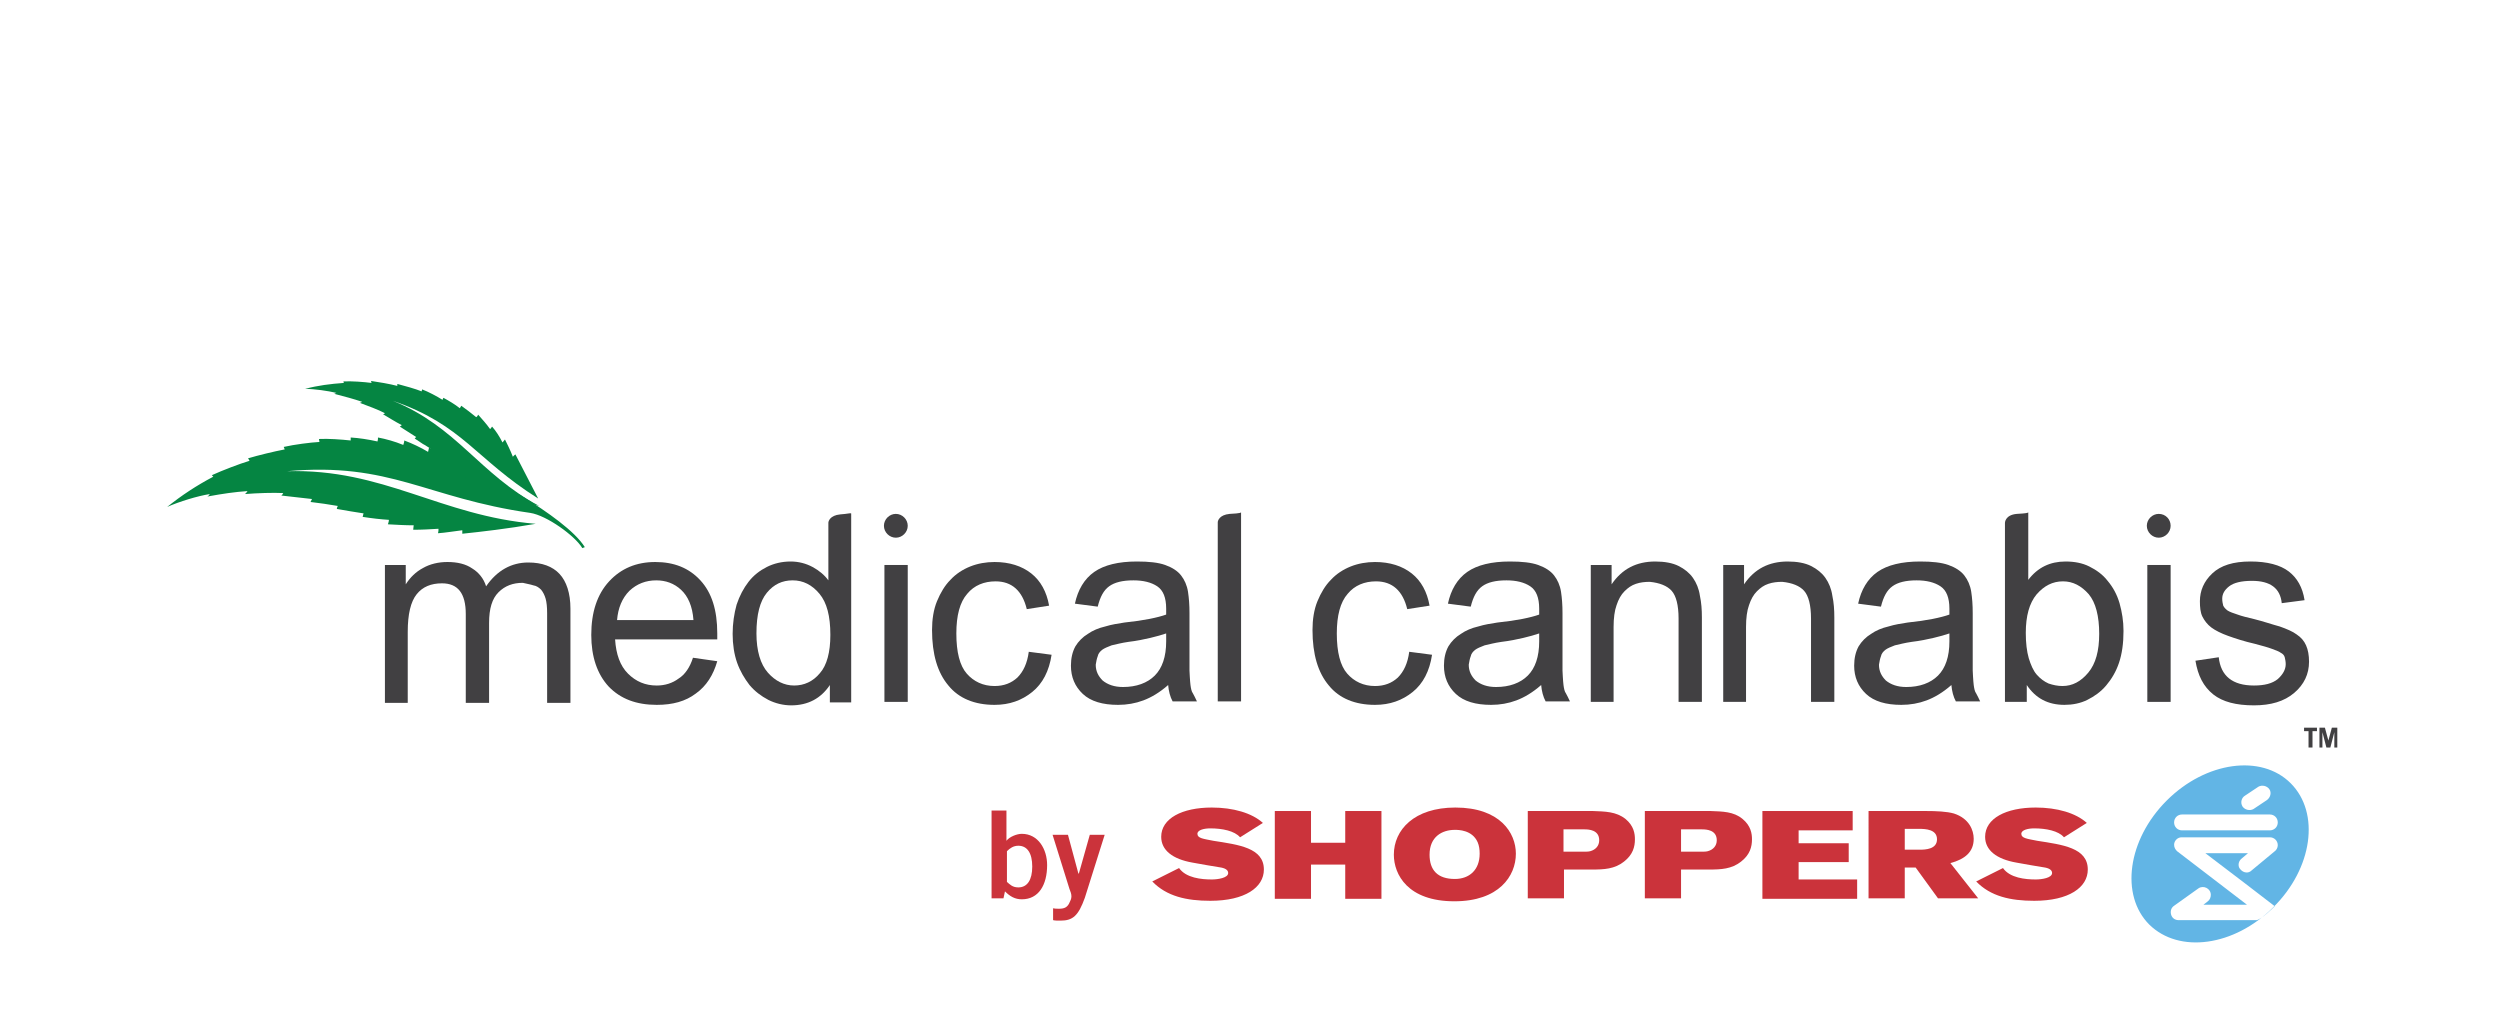 <svg enable-background="new 0 0 504 207" viewBox="0 0 504 207" xmlns="http://www.w3.org/2000/svg"><path d="m458.3 182.9c-7.9 7.9-19 9.4-25 3.5-5.9-5.9-4.4-17.1 3.5-25s19.1-9.4 25-3.5c6 6 4.4 17.2-3.5 25m.3-.2c-1.5-1.2-9.8-7.5-14-10.7h8.6c-.5.4-1.3 1.1-1.3 1.1-.4.3-.6.8-.6 1.2s.1.7.4 1c.6.7 1.6.8 2.2.2l4.7-3.9c.3-.2.6-.7.6-1.2 0-.9-.7-1.6-1.6-1.6h-17.8c-.8 0-1.5.7-1.5 1.5 0 .6.3 1 .6 1.3 0 0 9.4 7.2 14.1 10.8h-8.8c.3-.2.9-.7.9-.7.4-.3.6-.8.6-1.3 0-1.3-1.5-2-2.5-1.3l-4.9 3.5c-.6.4-.8 1.1-.6 1.8s.8 1.1 1.5 1.1h15.8c1-.3 3-2.2 3.6-2.8m-20.3-16.9c0 .9.7 1.6 1.6 1.6h17.7c.9 0 1.6-.7 1.6-1.6s-.7-1.6-1.6-1.6h-17.7c-.9 0-1.6.7-1.6 1.6m13.8-3.2c.5.7 1.5.9 2.2.5l2.7-1.8c.7-.5 1-1.5.5-2.2s-1.5-.9-2.2-.5l-2.7 1.8c-.7.4-1 1.4-.5 2.2" fill="#62b5e5"/><path d="m199.9 163.4h3v6.1c.6-.8 2.1-1.4 3.1-1.4 3.3 0 5.1 3.1 5.1 6.3 0 4-1.7 6.9-5.1 6.9-1.4 0-2.4-.6-3.4-1.6l-.3 1.4h-2.4zm3.1 14.4c.6.5 1.1 1.1 2.3 1.1 1.8 0 2.8-1.5 2.8-4.2s-1-4.2-2.8-4.2c-1 0-1.7.5-2.3 1.1z" fill="#cb333b"/><path d="m212.2 183.1c.5.1.8.1 1.3.1 1.1 0 1.6-.3 2-1 .3-.6.5-1 .5-1.5s-.2-1-.4-1.5l-3.4-10.9h3.1l2.1 7.8h.1l2.2-7.8h3l-4 12.7c-1.3 3.6-2.4 4.6-4.9 4.6-.7 0-1.1 0-1.5-.1v-2.4z" fill="#cb333b"/><path d="m257 163.5h7.3v6.4h6.9v-6.4h7.3v17.7h-7.3v-6.9h-6.9v6.9h-7.3z" fill="#cb333b"/><path d="m305.6 172.1c0 4.5-3.4 9.6-12.4 9.6-9.4 0-12.2-5.4-12.2-9.4 0-5 4.1-9.5 12.4-9.5 9 0 12.2 5.1 12.2 9.3m-17.4.2c0 3.1 1.6 4.9 5.1 4.9 2.9 0 5-1.8 5-5.1 0-.8-.1-1.6-.4-2.3-1.1-2.5-3.9-2.5-4.6-2.5-2.6 0-5.1 1.4-5.1 5" fill="#cb333b"/><path d="m308 163.5h13.1c2.5.1 4.7.1 6.6 1.6 1.7 1.4 1.9 3 1.9 4.1 0 1.5-.4 3.1-2.2 4.5-1.9 1.5-4 1.6-6.5 1.6h-5.6v5.8h-7.3zm7.2 3.7v4.5h4.2c.4 0 .8 0 1.2-.1 1.1-.3 1.8-1.1 1.8-2.2 0-2.1-2.1-2.2-3-2.2z" fill="#cb333b"/><path d="m331.6 163.5h13.2c2.5.1 4.7.1 6.5 1.6 1.7 1.4 1.9 3 1.9 4.1 0 1.5-.4 3.1-2.2 4.5-1.9 1.5-4 1.6-6.5 1.6h-5.6v5.8h-7.3zm7.3 3.7v4.5h4.2c.4 0 .8 0 1.2-.1 1.1-.3 1.8-1.1 1.8-2.2 0-2.1-2.1-2.2-3-2.2z" fill="#cb333b"/><path d="m355.3 163.5h18.2v3.9h-10.9v2.6h10.1v3.8h-10.1v3.5h11.8v3.9h-19.1z" fill="#cb333b"/><path d="m376.7 163.5h11.5c2.2 0 4.3.1 5.7.5 3.1 1 4 3.4 4 5.1 0 2.6-1.7 4.1-4.7 4.9l5.6 7.1h-8.1l-4.5-6.2h-2.2v6.2h-7.3zm7.3 3.7v4.1h3c1.2 0 3.5-.1 3.5-2.1s-2.3-2.1-3.6-2.1h-2.9z" fill="#cb333b"/><path d="m403.8 175c1.4 2 4.5 2.3 6.6 2.3 1.2 0 3.3-.3 3.3-1.3 0-.5-.4-.9-1.4-1.1-.8-.1-4.7-.8-5.8-1-4-.7-6.3-2.5-6.3-5.2 0-3.7 4.2-5.9 10.2-5.9 4.3 0 8.1 1.1 10.3 3.1l-4.6 2.9c-1.1-1.3-3.6-1.8-6-1.8-1.2 0-2.6.3-2.6 1.1 0 .9 1.2 1 3.2 1.4 5.1.8 10.2 1.4 10.2 5.8 0 3.6-3.8 6.3-10.8 6.3-4.8 0-8.8-.9-11.7-3.9z" fill="#cb333b"/><path d="m237.7 175c1.4 2 4.5 2.3 6.6 2.3 1.2 0 3.3-.3 3.3-1.3 0-.5-.4-.9-1.4-1.1-.8-.1-4.7-.8-5.8-1-4-.7-6.3-2.5-6.3-5.2 0-3.7 4.2-5.9 10.2-5.9 4.3 0 8.1 1.1 10.3 3.1l-4.6 2.9c-1.1-1.3-3.6-1.8-6-1.8-1.2 0-2.6.3-2.6 1.1 0 .9 1.2 1 3.2 1.4 5.1.8 10.2 1.4 10.2 5.8 0 3.6-3.8 6.3-10.8 6.3-4.8 0-8.8-.9-11.7-3.9z" fill="#cb333b"/><g fill="#414042"><path d="m467.1 146.7v.7h-.9v3.3h-.8v-3.3h-.9v-.7z"/><path d="m467.6 150.7v-4h1.1l.7 2.6.7-2.6h1.1v4h-.6v-3.1l-.8 3.1h-.8l-.8-3.1v3.1z"/><path d="m77.6 141.5v-27.6h4.2v3.9c.9-1.4 2-2.5 3.5-3.3 1.4-.8 3.1-1.2 4.9-1.2 2 0 3.7.4 5 1.3 1.3.8 2.3 2 2.8 3.6 2.2-3.2 5.1-4.8 8.5-4.8 2.8 0 4.9.8 6.3 2.3s2.2 3.9 2.2 7v19h-4.7v-17.4-.7c0-1.2-.1-2.2-.3-2.9s-.5-1.3-.9-1.8c-.4-.4-.9-.8-1.6-.9-.6-.2-1.3-.3-2.1-.5-2 0-3.6.6-4.9 1.9s-1.9 3.3-1.9 6.2v16.1h-4.7v-17.9c0-4.2-1.6-6.2-4.8-6.2-2.2 0-3.9.7-5.1 2.2s-1.8 4-1.8 7.6v14.3h-4.6z"/><path d="m124.4 125h15.4c-.2-2.8-1.1-4.8-2.5-6.1s-3.1-1.9-5-1.9c-2.1 0-3.9.7-5.4 2.1-1.5 1.5-2.3 3.5-2.5 5.9m15.3 7.6 4.9.7c-.8 2.8-2.2 5-4.3 6.5-2.1 1.6-4.7 2.3-7.9 2.3-4.1 0-7.3-1.2-9.7-3.7-2.3-2.5-3.5-6-3.5-10.4 0-4.6 1.2-8.2 3.6-10.8s5.5-3.9 9.3-3.9 6.8 1.2 9.1 3.7 3.4 6 3.4 10.7v1.2h-20.6c.2 3 1 5.3 2.6 6.9s3.5 2.4 5.8 2.4c1.7 0 3.2-.5 4.4-1.4 1.3-.8 2.3-2.3 2.9-4.2"/><path d="m178.3 113.9h4.7v27.6h-4.7z"/><path d="m207.4 131.4 4.6.6c-.5 3.3-1.8 5.8-3.9 7.5s-4.6 2.6-7.6 2.6c-4 0-7.2-1.3-9.3-3.9-2.2-2.6-3.3-6.3-3.3-11.2 0-2.1.3-4.1 1-5.8s1.6-3.2 2.7-4.3c1.1-1.2 2.5-2.1 4-2.7s3.2-.9 4.9-.9c3 0 5.5.8 7.4 2.3s3.1 3.7 3.6 6.5l-4.5.7c-.9-3.7-3-5.6-6.3-5.6-2.3 0-4.3.8-5.7 2.5-1.5 1.7-2.2 4.4-2.2 8 0 3.8.7 6.5 2.1 8.1s3.3 2.5 5.6 2.5c1.9 0 3.4-.6 4.6-1.7 1.2-1.2 2-2.9 2.3-5.2"/><path d="m235.1 127.7c-.9.3-1.9.6-3.2.9s-2.7.6-4.4.8c-1.4.2-2.5.5-3.4.7-.8.3-1.5.6-1.9.9-.5.4-.8.8-.9 1.3-.2.5-.3 1.1-.4 1.7 0 1.3.5 2.3 1.4 3.2 1 .8 2.3 1.3 4.1 1.3 2.7 0 4.9-.8 6.4-2.3s2.3-3.8 2.3-6.9zm.4 10.4c-1.7 1.5-3.4 2.5-5 3.1s-3.3.9-5.1.9c-3.1 0-5.5-.7-7.1-2.2s-2.4-3.4-2.4-5.7c0-1.5.3-2.8.9-3.9.6-1 1.5-1.9 2.5-2.5 1-.7 2.2-1.2 3.5-1.5 1.3-.4 2.6-.6 3.9-.8 3.9-.4 6.7-1 8.4-1.6v-1.2c0-2.2-.6-3.7-1.8-4.5s-2.8-1.2-4.8-1.2c-2.2 0-3.8.4-4.9 1.2s-1.8 2.1-2.3 4.1l-4.6-.6c.6-2.8 1.9-5 3.9-6.4s4.9-2.1 8.6-2.1c2.4 0 4.3.2 5.7.7s2.5 1.2 3.2 2.1 1.2 2 1.4 3.3.3 2.7.3 4.3v6.3 5.3s.1 2.2.2 2.9.2 1.3.5 1.7c.2.4.5.9.8 1.6h-4.9c-.5-.9-.8-2.1-.9-3.3"/><path d="m284.1 131.4 4.6.6c-.5 3.3-1.8 5.8-3.9 7.5s-4.6 2.6-7.6 2.6c-4 0-7.2-1.3-9.3-3.9-2.2-2.6-3.3-6.3-3.3-11.2 0-2.1.3-4.1 1-5.8s1.6-3.2 2.7-4.3c1.1-1.2 2.5-2.1 4-2.7s3.2-.9 4.9-.9c3 0 5.5.8 7.4 2.3s3.1 3.7 3.6 6.5l-4.5.7c-.9-3.7-3-5.6-6.3-5.6-2.3 0-4.3.8-5.7 2.5-1.5 1.7-2.2 4.4-2.2 8 0 3.8.7 6.5 2.1 8.1s3.3 2.5 5.6 2.5c1.9 0 3.4-.6 4.6-1.7 1.2-1.2 2-2.9 2.3-5.2"/><path d="m310.3 127.7c-.9.3-1.9.6-3.2.9s-2.7.6-4.4.8c-1.4.2-2.5.5-3.4.7-.8.3-1.5.6-1.9.9-.5.4-.8.8-.9 1.3-.2.5-.3 1.1-.4 1.7 0 1.3.5 2.3 1.4 3.2 1 .8 2.3 1.3 4.1 1.3 2.7 0 4.9-.8 6.4-2.3s2.3-3.8 2.3-6.9zm.4 10.4c-1.7 1.5-3.4 2.5-5 3.1s-3.3.9-5.1.9c-3.1 0-5.5-.7-7.1-2.2s-2.4-3.4-2.4-5.7c0-1.5.3-2.8.9-3.9.6-1 1.5-1.9 2.5-2.5 1-.7 2.2-1.2 3.5-1.5 1.3-.4 2.6-.6 3.9-.8 3.9-.4 6.7-1 8.4-1.6v-1.2c0-2.2-.6-3.7-1.8-4.5s-2.8-1.2-4.8-1.2c-2.2 0-3.8.4-4.9 1.2s-1.8 2.1-2.3 4.1l-4.6-.6c.6-2.8 1.9-5 3.9-6.4s4.9-2.1 8.6-2.1c2.4 0 4.3.2 5.7.7s2.5 1.2 3.2 2.1 1.2 2 1.4 3.3.3 2.7.3 4.3v6.3 5.3s.1 2.2.2 2.9.2 1.3.5 1.7c.2.4.5.9.8 1.6h-4.9c-.5-.9-.8-2.1-.9-3.3"/><path d="m320.7 141.5v-27.6h4.2v3.9c2.1-3.1 5-4.6 8.8-4.6 1.9 0 3.5.3 4.7.9s2.2 1.4 2.9 2.4 1.2 2.2 1.4 3.6c.3 1.4.4 2.8.4 4.4v17h-4.7v-16.8c0-2.7-.5-4.6-1.4-5.6s-2.4-1.6-4.4-1.8c-1 0-1.9.1-2.8.4s-1.6.8-2.3 1.5-1.2 1.6-1.6 2.8c-.4 1.1-.6 2.6-.6 4.4v15.1z"/><path d="m347.4 141.5v-27.6h4.2v3.9c2.1-3.1 5-4.6 8.8-4.6 1.9 0 3.5.3 4.7.9s2.2 1.4 2.9 2.4 1.2 2.2 1.4 3.6c.3 1.4.4 2.8.4 4.4v17h-4.7v-16.8c0-2.7-.5-4.6-1.4-5.6s-2.4-1.6-4.4-1.8c-1 0-1.9.1-2.8.4s-1.6.8-2.3 1.5-1.2 1.6-1.6 2.8c-.4 1.1-.6 2.6-.6 4.4v15.1z"/><path d="m393 127.7c-.9.3-1.9.6-3.2.9s-2.7.6-4.4.8c-1.4.2-2.5.5-3.4.7-.8.3-1.5.6-1.9.9-.5.4-.8.8-.9 1.3-.2.5-.3 1.1-.4 1.7 0 1.3.5 2.3 1.4 3.2 1 .8 2.3 1.3 4.1 1.3 2.7 0 4.9-.8 6.4-2.3s2.3-3.8 2.3-6.9zm.4 10.4c-1.7 1.5-3.4 2.5-5 3.1s-3.3.9-5.1.9c-3.1 0-5.5-.7-7.1-2.2s-2.4-3.4-2.4-5.7c0-1.5.3-2.8.9-3.9.6-1 1.5-1.9 2.5-2.5 1-.7 2.2-1.2 3.5-1.5 1.3-.4 2.6-.6 3.9-.8 3.9-.4 6.7-1 8.4-1.6v-1.2c0-2.2-.6-3.7-1.8-4.5s-2.8-1.2-4.8-1.2c-2.2 0-3.8.4-4.9 1.2s-1.8 2.1-2.3 4.1l-4.6-.6c.6-2.8 1.9-5 3.9-6.4s4.9-2.1 8.6-2.1c2.4 0 4.3.2 5.7.7s2.5 1.2 3.2 2.1 1.2 2 1.4 3.3.3 2.7.3 4.3v6.3 5.3s.1 2.2.2 2.9.2 1.3.5 1.7c.2.4.5.9.8 1.6h-4.9c-.5-.9-.8-2.1-.9-3.3"/><path d="m432.9 113.9h4.7v27.6h-4.7z"/><path d="m442.6 133.2 4.7-.7c.4 3.8 2.8 5.7 7.1 5.7 2.1 0 3.7-.4 4.8-1.3 1-.9 1.6-1.9 1.6-3 0-.5-.1-1-.2-1.4s-.4-.7-.8-.9c-.4-.3-1-.5-1.8-.8s-1.9-.6-3.4-1c-2.2-.5-4-1.1-5.4-1.6s-2.6-1.1-3.4-1.7-1.4-1.4-1.8-2.2-.5-1.9-.5-3.1c0-2.1.8-4 2.5-5.6s4.2-2.4 7.7-2.4c3.4 0 6 .7 7.7 2s2.8 3.2 3.2 5.8l-4.6.6c-.3-3-2.3-4.5-6-4.5-2.2 0-3.7.4-4.6 1.1s-1.4 1.5-1.4 2.5c0 .5.1 1 .2 1.4.2.4.5.7.9 1 .5.3 1.1.5 2 .8.8.3 2 .6 3.3.9 2 .5 3.7 1.1 5.2 1.5 1.4.5 2.6 1 3.4 1.6.9.6 1.5 1.3 1.9 2.2s.6 2 .6 3.3c0 2.5-1 4.6-3 6.3s-4.7 2.5-8.1 2.5c-3.6 0-6.3-.7-8.2-2.2-2-1.6-3.1-3.8-3.6-6.8"/><path d="m250.2 103.3s0 .2-2.3.3c-2.1.2-2.4 1.4-2.4 1.7v36.1h4.7z"/><path d="m421 135.6c-1.5 1.8-3.2 2.7-5.2 2.7-1 0-1.9-.2-2.8-.5-.9-.4-1.7-1-2.4-1.8s-1.2-2-1.6-3.3c-.4-1.4-.6-3.1-.6-5.1 0-3.4.7-6 2.2-7.8 1.5-1.7 3.2-2.6 5.3-2.6 2 0 3.7.9 5.2 2.6 1.4 1.7 2.1 4.4 2.1 8 0 3.4-.7 6-2.2 7.8m6.3-14c-.5-1.7-1.3-3.2-2.4-4.5-1-1.3-2.3-2.2-3.7-2.9s-3-1-4.8-1c-3.1 0-5.6 1.2-7.5 3.7v-13.6c-.1.1-.4.2-2.3.3-2.4.2-2.4 1.8-2.4 1.8v36.1h4.4v-3.4c1.8 2.7 4.3 4 7.6 4 1.6 0 3.2-.3 4.6-1s2.7-1.6 3.8-2.9 2-2.8 2.6-4.6.9-3.9.9-6.4c0-2-.3-3.8-.8-5.6"/><path d="m165.3 135.7c-1.4 1.7-3.2 2.5-5.2 2.5s-3.8-.9-5.3-2.6-2.3-4.4-2.3-7.9c0-3.8.7-6.5 2.1-8.2s3.1-2.5 5.2-2.5 3.9.9 5.4 2.7 2.2 4.5 2.2 8.3c0 3.5-.7 6.1-2.1 7.7m4.1-32c-2.1.2-2.4 1.4-2.4 1.7v11.6c-.8-1.1-1.9-2-3.2-2.7s-2.8-1.1-4.4-1.1c-1.8 0-3.4.4-4.8 1.1s-2.7 1.7-3.7 3-1.8 2.8-2.4 4.6c-.5 1.8-.8 3.8-.8 5.9s.3 4.1.9 5.8 1.5 3.2 2.5 4.5c1.1 1.3 2.3 2.2 3.8 3 1.4.7 3 1.1 4.6 1.1 3.4 0 6-1.4 7.8-4.1v3.5h4.3v-38.1c-.2-.1-.7.1-2.2.2"/><path d="m183 106c0 1.3-1.1 2.4-2.4 2.4s-2.4-1.1-2.4-2.4 1.1-2.4 2.4-2.4 2.4 1.1 2.4 2.4"/><path d="m437.6 106c0 1.3-1.1 2.4-2.4 2.4s-2.4-1.1-2.4-2.4 1.1-2.4 2.4-2.4c1.4 0 2.4 1.1 2.4 2.4"/></g><path d="m117.9 110.3c-4-6.4-22.1-15.6-22.1-15.6-.1.4-.3.6-.4.9-1.4-1.4-2.8-2.6-4.1-3.6-.1.4-.2.7-.3 1.1-1.4-1.1-3-2.2-4.5-2.9-.1.3-.1.6-.2.9-1.5-.9-3.2-1.7-4.8-2.3 0 .3-.1.6-.2.9-1.7-.7-3.5-1.2-5.1-1.5 0 .3 0 .5-.1.8-1.8-.4-3.7-.7-5.4-.8v.6c-1.9-.2-4.5-.4-6.4-.3 0 .2.1.4.1.6-1.8.1-5 .5-7.2 1 .1.2.1.3.2.5-2.1.4-5.4 1.2-7.4 1.8.1.1.2.3.3.5-2 .6-5.4 1.9-7.6 2.9l.3.3c-3.4 1.8-6.3 3.7-9.3 6.1 2.5-1.1 6.1-2.2 8.6-2.6-.1.2-.3.4-.5.5 3.3-.6 5.4-.9 8.1-1.1-.1.2-.3.4-.5.6 2.5-.2 5.7-.3 7.7-.2-.1.2-.2.4-.4.5 1.9.2 4.3.5 6.2.7-.1.2-.2.4-.3.6 1.8.2 3.7.5 5.5.8-.1.2-.2.4-.2.6 5.2.9.5.1 5.4.9-.1.2-.1.5-.2.7 1.9.3 3.7.5 5.3.6 0 .3-.1.6-.2.9 1.8.1 3.5.2 5.2.2 0 .3-.1.6-.1.9 1.7 0 3.5-.1 5.1-.2 0 .4 0 .5-.1.9 1.5-.1 3.2-.4 4.9-.6v.7c3.8-.4 9.1-1 14.8-2-19.2-1.6-30.7-11.2-50.2-10.6 21-1.9 28.1 5.4 49.1 8.4 3.3.5 9 4.6 10.5 7.1z" fill="#058542"/><path d="m103.9 91.6c-.2.2-.4.3-.5.5-.5-1.3-1.1-2.5-1.6-3.5-.2.2-.3.4-.5.6-.6-1.2-1.3-2.3-2.1-3.2-.1.2-.3.4-.4.5-.7-1-1.6-2-2.4-2.9-.1.2-.2.4-.4.5-1-.8-2-1.6-3-2.3-.1.2-.2.3-.3.5-1-.8-2.2-1.5-3.3-2.1-.1.1-.1.3-.2.4-1.1-.7-2.8-1.6-4.1-2.1 0 .1-.1.3-.1.4-1.2-.5-3.4-1.1-4.9-1.5v.4c-1.5-.4-3.9-.8-5.3-1 0 .1.1.3.1.4-1.5-.2-4.1-.4-5.7-.3.1.1.1.2.1.3-2.7.2-5.2.5-7.8 1.2 1.9 0 4.6.4 6.3.8-.1.1-.3.1-.4.2 2.3.6 3.8 1 5.6 1.6-.1.1-.3.2-.5.2 1.6.6 3.8 1.4 5.1 2.1-.1.1-.2.2-.4.2 1.2.7 2.6 1.6 3.8 2.2-.1.1-.2.2-.4.3l3.3 2.1c-.1.1-.2.2-.3.3 3.1 2.1.3.2 3.3 2.1-.1.1-.2.3-.4.4 1.1.7 2.3 1.4 3.3 2-.1.2-.3.4-.4.5 1.1.6 2.2 1.1 3.3 1.6-.1.2-.2.4-.4.6 1.1.5 2.3 1 3.4 1.4-.1.2-.2.3-.3.5 1 .3 2.2.7 3.4 1-.1.2-.1.2-.2.5 2.5.8 6.2 2 10.1 3-12-6.4-16.6-16-29.5-21.2 14.2 4.9 16.6 11.7 29.3 19.7" fill="#058542"/></svg>